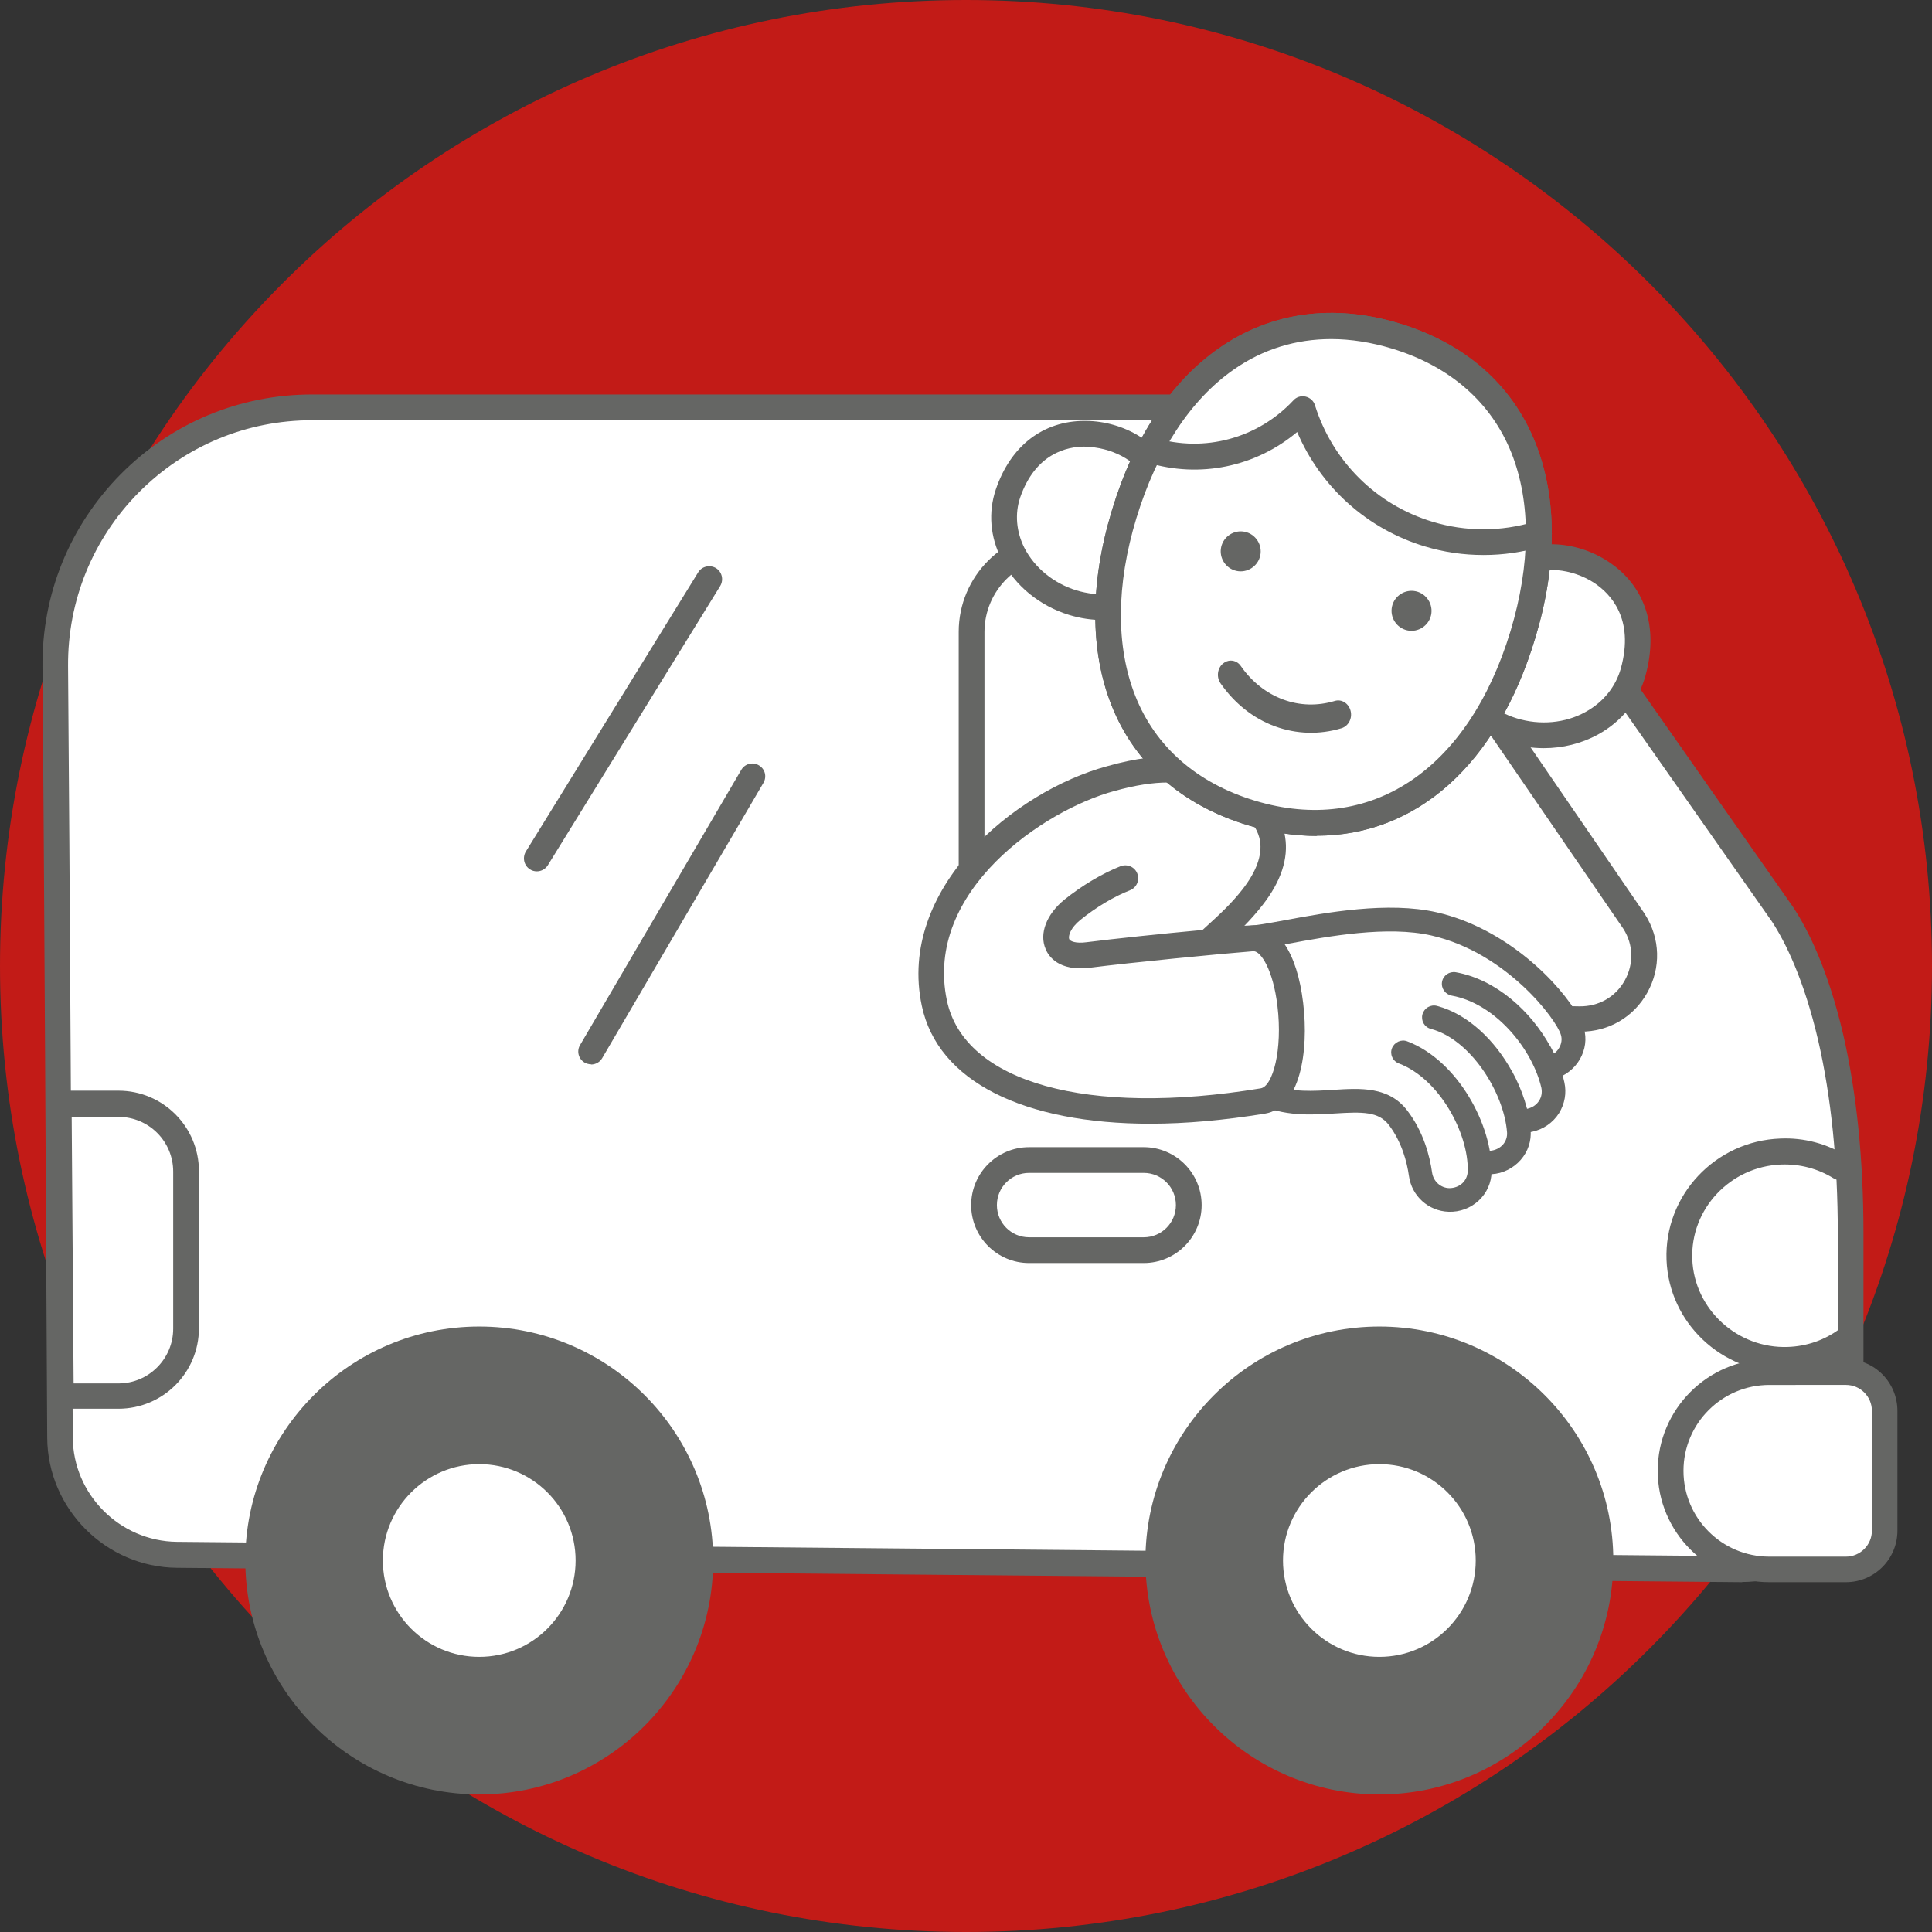 <svg width="90" height="90" viewBox="0 0 90 90" fill="none" xmlns="http://www.w3.org/2000/svg">
<rect x="0" y="0" width="90" height="90" fill="#333333" stroke="none"/>
<g clip-path="url(#clip0_1119_244)">
<path d="M45 90C69.853 90 90 69.853 90 45C90 20.147 69.853 0 45 0C20.147 0 0 20.147 0 45C0 69.853 20.147 90 45 90Z" fill="#C21B17"/>
<path d="M70.654 24.934C67.495 19.965 62.756 18.975 58.497 18.975H14.547C7.898 18.975 2.52 24.394 2.58 31.042C2.66 40.35 2.75 58.056 2.8 66.964C2.82 69.973 5.239 72.403 8.249 72.423L81.153 73.093C83.952 73.093 86.222 70.833 86.222 68.044V57.456C86.222 53.747 85.852 50.737 85.292 48.338C84.682 45.689 83.852 43.809 83.062 42.609L70.665 24.923L70.655 24.933L70.654 24.934Z" fill="white"/>
<path d="M81.162 73.704H81.141L8.238 73.034C4.929 73.004 2.219 70.285 2.199 66.975C2.149 58.067 2.059 40.361 1.979 31.053C1.949 27.674 3.249 24.494 5.618 22.095C7.997 19.696 11.166 18.376 14.546 18.376H58.495C62.234 18.376 67.603 19.026 71.153 24.595L83.54 42.271C84.219 43.301 85.159 45.16 85.868 48.21C86.489 50.909 86.808 54.019 86.808 57.458V68.046C86.808 69.556 86.219 70.985 85.148 72.045C84.079 73.105 82.669 73.695 81.159 73.695V73.705L81.162 73.704ZM14.546 19.576C11.488 19.576 8.628 20.766 6.469 22.935C4.319 25.105 3.15 27.984 3.17 31.033C3.25 40.341 3.34 58.047 3.39 66.955C3.4 69.614 5.58 71.794 8.239 71.824L81.142 72.494H81.162C82.343 72.494 83.462 72.034 84.302 71.194C85.141 70.354 85.612 69.234 85.612 68.045V57.457C85.612 54.118 85.302 51.088 84.701 48.479C84.031 45.6 83.162 43.88 82.552 42.94L70.165 25.274C70.165 25.274 70.154 25.254 70.144 25.254C66.915 20.165 61.947 19.575 58.498 19.575H14.547L14.546 19.576Z" fill="#656664"/>
<path d="M73.634 48.069H73.564L49.269 47.649C46.73 47.609 44.66 45.499 44.66 42.96V29.433C44.66 26.844 46.76 24.744 49.349 24.744H61.286C63.146 24.744 64.925 25.634 66.035 27.133L76.623 42.58C76.623 42.58 76.623 42.59 76.633 42.6C77.343 43.72 77.383 45.089 76.733 46.249C76.093 47.389 74.933 48.059 73.634 48.059V48.069ZM49.349 25.954C47.429 25.954 45.86 27.514 45.86 29.443V42.97C45.86 44.86 47.4 46.429 49.289 46.459L73.584 46.879C74.464 46.889 75.254 46.449 75.684 45.679C76.114 44.909 76.094 44.009 75.624 43.27L65.056 27.853C64.186 26.683 62.767 25.973 61.287 25.973H49.35V25.953L49.349 25.954Z" fill="#656664"/>
<path d="M85.991 73.104H82.422C79.883 73.104 77.823 71.044 77.823 68.505C77.823 65.966 79.883 63.906 82.422 63.906H85.991C86.991 63.906 87.791 64.716 87.791 65.706V71.285C87.791 72.285 86.981 73.085 85.991 73.085V73.105V73.104Z" fill="white"/>
<path d="M85.991 73.704H82.422C79.553 73.704 77.223 71.375 77.223 68.515C77.223 65.655 79.552 63.316 82.422 63.316H85.991C87.321 63.316 88.39 64.396 88.39 65.725V71.304C88.39 72.634 87.31 73.704 85.991 73.704ZM82.422 64.516C80.222 64.516 78.423 66.306 78.423 68.515C78.423 70.724 80.213 72.514 82.422 72.514H85.991C86.651 72.514 87.201 71.974 87.201 71.304V65.725C87.201 65.055 86.661 64.515 85.991 64.515L82.422 64.516Z" fill="#656664"/>
<path d="M21.895 79.463C25.539 79.463 28.494 76.508 28.494 72.864C28.494 69.219 25.539 66.265 21.895 66.265C18.25 66.265 15.296 69.219 15.296 72.864C15.296 76.508 18.25 79.463 21.895 79.463Z" fill="white"/>
<path d="M22.325 62.396C16.636 62.396 12.027 67.005 12.027 72.694C12.027 78.383 16.636 82.992 22.325 82.992C28.014 82.992 32.623 78.383 32.623 72.694C32.623 67.005 28.014 62.396 22.325 62.396ZM22.325 77.783C19.516 77.783 17.236 75.504 17.236 72.694C17.236 69.884 19.515 67.605 22.325 67.605C25.135 67.605 27.414 69.884 27.414 72.694C27.414 75.504 25.135 77.783 22.325 77.783Z" fill="#656664"/>
<path d="M22.325 83.591C16.316 83.591 11.427 78.702 11.427 72.693C11.427 66.684 16.316 61.795 22.325 61.795C28.334 61.795 33.223 66.684 33.223 72.693C33.223 78.702 28.334 83.591 22.325 83.591ZM22.325 62.996C16.976 62.996 12.627 67.345 12.627 72.694C12.627 78.043 16.976 82.392 22.325 82.392C27.674 82.392 32.023 78.043 32.023 72.694C32.023 67.345 27.674 62.996 22.325 62.996ZM22.325 78.383C19.186 78.383 16.636 75.834 16.636 72.694C16.636 69.554 19.185 67.005 22.325 67.005C25.465 67.005 28.014 69.554 28.014 72.694C28.014 75.834 25.465 78.383 22.325 78.383ZM22.325 68.205C19.856 68.205 17.836 70.215 17.836 72.694C17.836 75.173 19.846 77.183 22.325 77.183C24.804 77.183 26.814 75.173 26.814 72.694C26.814 70.215 24.804 68.205 22.325 68.205Z" fill="#656664"/>
<path d="M63.826 79.463C67.471 79.463 70.425 76.508 70.425 72.864C70.425 69.219 67.471 66.265 63.826 66.265C60.181 66.265 57.227 69.219 57.227 72.864C57.227 76.508 60.181 79.463 63.826 79.463Z" fill="white"/>
<path d="M64.256 62.396C58.567 62.396 53.958 67.005 53.958 72.694C53.958 78.383 58.567 82.992 64.256 82.992C69.945 82.992 74.554 78.383 74.554 72.694C74.554 67.005 69.945 62.396 64.256 62.396ZM64.256 77.783C61.447 77.783 59.167 75.504 59.167 72.694C59.167 69.884 61.446 67.605 64.256 67.605C67.066 67.605 69.345 69.884 69.345 72.694C69.345 75.504 67.066 77.783 64.256 77.783Z" fill="#656664"/>
<path d="M64.256 83.591C58.247 83.591 53.358 78.702 53.358 72.693C53.358 66.684 58.247 61.795 64.256 61.795C70.265 61.795 75.154 66.684 75.154 72.693C75.154 78.702 70.265 83.591 64.256 83.591ZM64.256 62.996C58.907 62.996 54.558 67.345 54.558 72.694C54.558 78.043 58.907 82.392 64.256 82.392C69.605 82.392 73.954 78.043 73.954 72.694C73.954 67.345 69.605 62.996 64.256 62.996ZM64.256 78.383C61.117 78.383 58.567 75.834 58.567 72.694C58.567 69.554 61.116 67.005 64.256 67.005C67.396 67.005 69.945 69.554 69.945 72.694C69.945 75.834 67.396 78.383 64.256 78.383ZM64.256 68.205C61.787 68.205 59.767 70.215 59.767 72.694C59.767 75.173 61.777 77.183 64.256 77.183C66.735 77.183 68.745 75.173 68.745 72.694C68.745 70.215 66.735 68.205 64.256 68.205Z" fill="#656664"/>
<path d="M53.278 58.837H47.939C46.449 58.837 45.24 57.627 45.24 56.138C45.24 54.649 46.45 53.439 47.939 53.439H53.278C54.768 53.439 55.977 54.649 55.977 56.138C55.977 57.627 54.767 58.837 53.278 58.837ZM47.939 54.638C47.109 54.638 46.439 55.308 46.439 56.138C46.439 56.968 47.109 57.638 47.939 57.638H53.278C54.108 57.638 54.778 56.968 54.778 56.138C54.778 55.308 54.108 54.638 53.278 54.638H47.939Z" fill="#656664"/>
<path d="M83.132 63.926C80.193 63.926 77.743 61.617 77.633 58.687C77.523 55.688 79.902 53.148 82.932 53.038C84.042 52.988 85.112 53.278 86.041 53.858C86.321 54.028 86.411 54.398 86.241 54.688C86.071 54.968 85.701 55.058 85.411 54.888C84.681 54.438 83.851 54.218 82.972 54.248C80.603 54.338 78.743 56.318 78.833 58.657C78.923 60.996 80.943 62.836 83.292 62.746C84.152 62.716 84.982 62.436 85.671 61.926C85.941 61.726 86.311 61.796 86.511 62.056C86.711 62.316 86.641 62.696 86.381 62.896C85.491 63.536 84.441 63.896 83.342 63.936H83.132V63.926Z" fill="#656664"/>
<path d="M5.519 51.429H2.74L2.84 65.046H5.529C7.269 65.046 8.678 63.636 8.678 61.897V54.579C8.678 52.839 7.268 51.43 5.529 51.43L5.519 51.429Z" fill="white"/>
<path d="M2.829 65.635C2.499 65.635 2.229 65.365 2.229 65.035L2.129 51.418C2.129 51.258 2.189 51.108 2.299 50.988C2.409 50.868 2.569 50.808 2.729 50.808H5.518C7.588 50.808 9.267 52.488 9.267 54.557V61.875C9.267 63.945 7.587 65.624 5.518 65.624H2.829V65.635ZM3.339 52.028L3.429 64.445H5.519C6.929 64.445 8.068 63.295 8.068 61.896V54.578C8.068 53.168 6.928 52.029 5.519 52.029L3.339 52.028Z" fill="#656664"/>
<path d="M60.137 43.68C61.987 43.34 64.786 42.82 66.876 43.3C70.285 44.08 72.795 47.149 73.055 48.069C73.125 48.329 73.085 48.599 72.955 48.829C72.815 49.069 72.575 49.249 72.305 49.319C72.295 49.319 72.285 49.329 72.265 49.339C72.185 49.149 72.105 48.959 71.995 48.769C71.125 47.189 69.566 45.76 67.746 45.43C67.556 45.4 67.376 45.52 67.346 45.71C67.316 45.9 67.436 46.08 67.626 46.11C69.766 46.5 71.545 48.719 71.965 50.559C72.025 50.819 71.975 51.089 71.835 51.309C71.685 51.549 71.445 51.719 71.165 51.779H71.025C70.875 51.189 70.645 50.589 70.325 50.019C69.565 48.639 68.355 47.43 66.966 47.06C66.776 47.01 66.586 47.12 66.536 47.31C66.486 47.5 66.596 47.69 66.786 47.74C68.486 48.2 69.945 50.229 70.365 52.019C70.365 52.039 70.345 52.049 70.345 52.069C70.325 52.169 70.355 52.269 70.425 52.349C70.445 52.479 70.475 52.609 70.485 52.729C70.505 52.989 70.415 53.249 70.245 53.459C70.065 53.669 69.795 53.799 69.515 53.819C69.465 53.819 69.415 53.809 69.365 53.799C69.115 51.799 67.665 49.38 65.616 48.61C65.436 48.54 65.236 48.63 65.166 48.81C65.096 48.99 65.186 49.19 65.366 49.26C67.326 50 68.755 52.629 68.715 54.479C68.715 54.739 68.595 54.989 68.405 55.179C68.205 55.369 67.925 55.479 67.645 55.469C67.145 55.449 66.725 55.079 66.655 54.569C66.545 53.819 66.265 52.719 65.535 51.77C64.705 50.69 63.036 50.72 61.416 50.76C60.446 50.78 59.436 50.8 58.837 50.54L58.557 43.941C58.937 43.901 59.467 43.811 60.127 43.681L60.137 43.68Z" fill="white"/>
<path d="M73.364 47.429C73.474 47.619 73.544 47.789 73.584 47.929C73.694 48.329 73.644 48.749 73.434 49.109C73.234 49.459 72.894 49.729 72.504 49.849C72.484 49.849 72.464 49.869 72.454 49.869C72.424 49.879 72.384 49.889 72.354 49.899C72.424 50.089 72.474 50.269 72.514 50.459C72.604 50.859 72.534 51.279 72.314 51.629C72.084 51.989 71.714 52.249 71.294 52.339C71.244 52.349 71.114 52.359 71.064 52.349H71.004V52.379C71.034 52.489 71.054 52.589 71.054 52.699C71.084 53.109 70.954 53.509 70.674 53.829C70.394 54.149 69.994 54.349 69.564 54.379C69.464 54.379 69.384 54.379 69.334 54.359H69.284V54.499C69.284 54.909 69.104 55.299 68.794 55.589C68.484 55.879 68.064 56.039 67.634 56.029C66.864 56.009 66.224 55.429 66.114 54.659C66.014 53.969 65.764 52.979 65.104 52.12C64.444 51.261 62.914 51.29 61.435 51.32C60.395 51.34 59.335 51.36 58.616 51.05C58.426 50.97 58.296 50.78 58.286 50.57L58.006 43.971C57.996 43.681 58.216 43.421 58.506 43.401C58.856 43.371 59.346 43.281 59.966 43.161L60.136 43.691L60.036 43.151C61.936 42.801 64.795 42.271 66.994 42.771C70.133 43.491 72.603 46.05 73.363 47.43L73.364 47.429ZM72.484 48.519C72.534 48.419 72.544 48.319 72.514 48.209C72.334 47.559 70.045 44.59 66.745 43.83C64.765 43.38 62.036 43.88 60.226 44.21L60.126 43.67L60.156 44.23C59.766 44.3 59.416 44.37 59.126 44.41L59.366 50.119C59.896 50.229 60.686 50.219 61.396 50.199C63.066 50.159 64.965 50.119 65.965 51.429C66.775 52.469 67.075 53.669 67.195 54.488C67.225 54.728 67.425 54.898 67.655 54.908C67.785 54.908 67.925 54.858 68.015 54.768C68.105 54.688 68.155 54.578 68.155 54.458C68.185 52.828 66.885 50.419 65.166 49.769C64.706 49.589 64.466 49.069 64.646 48.609C64.736 48.389 64.896 48.209 65.116 48.109C65.336 48.009 65.576 47.999 65.806 48.089C67.896 48.879 69.335 51.148 69.795 53.118L69.815 53.098C69.895 53.008 69.935 52.888 69.925 52.778C69.925 52.718 69.905 52.648 69.895 52.588V52.568C69.795 52.398 69.765 52.208 69.785 52.018C69.375 50.458 68.105 48.669 66.626 48.279C66.146 48.149 65.866 47.659 65.996 47.179C66.056 46.949 66.206 46.759 66.416 46.629C66.626 46.509 66.866 46.479 67.096 46.539C67.166 46.559 67.226 46.579 67.296 46.599C67.156 46.529 67.026 46.429 66.936 46.299C66.796 46.099 66.746 45.859 66.786 45.629C66.826 45.399 66.956 45.189 67.156 45.049C67.356 44.909 67.596 44.859 67.826 44.899C69.636 45.229 71.405 46.609 72.465 48.518V48.538L72.485 48.518L72.484 48.519ZM71.374 51.019C71.434 50.919 71.454 50.809 71.434 50.689C71.054 49.009 69.394 46.99 67.535 46.66C67.515 46.66 67.505 46.66 67.485 46.65C68.775 47.12 69.974 48.23 70.824 49.759C71.044 50.159 71.234 50.589 71.384 51.019H71.374Z" fill="white"/>
<path d="M72.214 48.729C72.524 49.289 72.754 49.859 72.874 50.419C72.984 50.909 72.894 51.419 72.624 51.859C72.344 52.299 71.894 52.609 71.384 52.719C71.134 52.779 70.874 52.779 70.624 52.729C70.324 52.669 70.124 52.379 70.184 52.089C70.244 51.789 70.524 51.589 70.824 51.649C70.934 51.669 71.044 51.669 71.154 51.649C71.374 51.599 71.574 51.469 71.694 51.279C71.814 51.099 71.844 50.889 71.804 50.679C71.394 48.899 69.684 46.75 67.625 46.38C67.325 46.32 67.125 46.04 67.175 45.74C67.225 45.44 67.515 45.24 67.815 45.29C69.705 45.63 71.314 47.11 72.214 48.739V48.729Z" fill="#656664"/>
<path d="M70.423 49.879C70.923 50.779 71.233 51.759 71.303 52.638C71.343 53.148 71.183 53.638 70.843 54.028C70.503 54.418 70.013 54.668 69.493 54.698C69.243 54.718 69.003 54.688 68.773 54.608C68.483 54.518 68.323 54.208 68.423 53.918C68.513 53.628 68.833 53.468 69.113 53.568C69.213 53.598 69.313 53.608 69.423 53.608C69.643 53.588 69.863 53.488 70.013 53.318C70.153 53.158 70.223 52.948 70.203 52.738C70.053 50.878 68.503 48.419 66.654 47.929C66.354 47.849 66.184 47.549 66.264 47.249C66.344 46.959 66.644 46.779 66.944 46.859C68.404 47.249 69.643 48.479 70.423 49.888V49.878V49.879Z" fill="#656664"/>
<path d="M73.534 47.329C73.653 47.549 73.743 47.739 73.784 47.899C73.924 48.389 73.853 48.899 73.594 49.349C73.334 49.799 72.894 50.129 72.394 50.269C72.103 50.349 71.793 50.179 71.724 49.879C71.644 49.589 71.823 49.279 72.114 49.209C72.334 49.149 72.523 49.009 72.633 48.809C72.743 48.619 72.773 48.409 72.713 48.209C72.513 47.499 70.184 44.38 66.684 43.58C64.635 43.11 61.865 43.62 60.026 43.96C59.475 44.06 59.026 44.15 58.656 44.19L59.285 50.539C60.206 50.889 61.175 50.829 62.114 50.769C63.385 50.689 64.694 50.609 65.553 51.729C66.314 52.719 66.603 53.849 66.713 54.628C66.773 55.028 67.103 55.338 67.513 55.348C67.743 55.348 67.963 55.268 68.124 55.118C68.284 54.968 68.364 54.768 68.374 54.558C68.413 52.778 67.043 50.249 65.165 49.539C64.874 49.429 64.734 49.109 64.844 48.829C64.954 48.549 65.275 48.399 65.555 48.509C67.924 49.409 69.523 52.438 69.484 54.588C69.474 55.098 69.263 55.568 68.894 55.918C68.513 56.278 68.004 56.468 67.484 56.448C66.543 56.418 65.763 55.718 65.633 54.778C65.543 54.138 65.303 53.198 64.694 52.399C64.213 51.779 63.474 51.789 62.194 51.869C61.075 51.939 59.806 52.019 58.545 51.409C58.376 51.329 58.255 51.159 58.236 50.969L57.516 43.731C57.495 43.571 57.556 43.411 57.666 43.291C57.776 43.171 57.935 43.111 58.096 43.121C58.355 43.141 59.075 43.011 59.836 42.871C61.766 42.511 64.665 41.981 66.933 42.501C70.213 43.251 72.713 45.86 73.532 47.34V47.33L73.534 47.329Z" fill="#656664"/>
<path d="M52.428 40.911C51.668 41.211 50.768 41.741 49.959 42.381C48.789 43.331 48.929 44.71 50.699 44.481C52.619 44.241 56.858 43.821 58.347 43.711C60.427 43.551 60.936 50.939 58.827 51.289C51.129 52.559 44.47 51.219 43.52 46.73C42.4 41.401 47.959 37.292 51.728 36.272C54.477 35.492 56.107 35.852 57.507 36.862C57.947 37.182 60.746 38.692 58.337 41.791C57.797 42.481 57.307 42.941 56.387 43.781" fill="white"/>
<path d="M53.598 52.348C47.689 52.348 43.68 50.378 42.94 46.849C41.79 41.41 47.219 36.871 51.578 35.691C54.267 34.931 56.147 35.131 57.867 36.381L57.967 36.451C58.427 36.751 59.637 37.561 59.867 38.99C60.027 39.99 59.677 41.06 58.817 42.159C58.537 42.519 58.267 42.819 57.957 43.139C58.087 43.129 58.197 43.119 58.307 43.109C59.507 43.019 60.427 44.369 60.706 46.718C60.986 49.017 60.546 51.617 58.926 51.877C57.016 52.187 55.237 52.347 53.597 52.347L53.598 52.348ZM54.398 36.452C53.718 36.452 52.898 36.572 51.899 36.852C48.65 37.732 43.031 41.501 44.111 46.61C44.921 50.429 50.66 52.029 58.728 50.699C59.288 50.609 59.758 48.909 59.508 46.86C59.308 45.18 58.738 44.311 58.398 44.311H58.388C56.848 44.431 52.649 44.841 50.77 45.081C49.32 45.261 48.84 44.541 48.71 44.211C48.4 43.491 48.75 42.591 49.58 41.912C50.4 41.252 51.36 40.682 52.199 40.352C52.509 40.232 52.859 40.382 52.979 40.692C53.099 41.002 52.949 41.352 52.639 41.472C51.899 41.762 51.059 42.262 50.33 42.852C49.87 43.222 49.75 43.602 49.81 43.752C49.85 43.842 50.1 43.962 50.62 43.892C51.88 43.732 54.169 43.492 56.019 43.322C56.889 42.532 57.369 42.082 57.879 41.432C58.529 40.602 58.799 39.842 58.699 39.182C58.549 38.272 57.689 37.692 57.319 37.452L57.179 37.352C56.509 36.862 55.699 36.452 54.41 36.452H54.4H54.398Z" fill="#656664"/>
<path d="M53.968 22.245C53.268 20.095 48.399 18.706 46.95 22.985C46.24 25.065 47.66 27.354 49.969 28.074C50.699 28.304 51.439 28.344 52.129 28.224L53.969 22.255V22.245H53.968Z" fill="white"/>
<path d="M51.389 28.884C50.859 28.884 50.319 28.804 49.799 28.644C48.429 28.224 47.28 27.284 46.66 26.065C46.12 25.015 46.03 23.855 46.39 22.796C47.08 20.766 48.59 19.607 50.529 19.607H50.569C52.389 19.617 54.098 20.677 54.548 22.066C54.588 22.186 54.588 22.306 54.548 22.426L52.708 28.395C52.638 28.615 52.458 28.775 52.228 28.815C51.948 28.865 51.668 28.885 51.378 28.885H51.388L51.389 28.884ZM50.529 20.805C49.699 20.805 48.23 21.125 47.52 23.184C47.27 23.934 47.34 24.764 47.72 25.523C48.2 26.453 49.08 27.173 50.149 27.503C50.649 27.653 51.169 27.713 51.679 27.683L53.339 22.284C52.959 21.464 51.759 20.824 50.55 20.814H50.52L50.53 20.804L50.529 20.805Z" fill="#656664"/>
<path d="M70.504 26.484C72.384 24.984 77.362 26.644 76.073 31.303C75.443 33.572 72.874 34.772 70.474 34.032C69.714 33.802 69.054 33.392 68.534 32.882L70.504 26.484Z" fill="white"/>
<path d="M71.914 34.852C71.374 34.852 70.824 34.772 70.294 34.612C69.474 34.362 68.714 33.912 68.114 33.322C67.954 33.162 67.894 32.932 67.964 32.712L69.934 26.313C69.974 26.203 70.034 26.093 70.134 26.023C71.314 25.083 73.373 25.133 74.923 26.163C76.643 27.293 77.272 29.232 76.653 31.472C76.333 32.642 75.543 33.612 74.433 34.221C73.663 34.641 72.793 34.852 71.914 34.852ZM69.225 32.703C69.645 33.043 70.135 33.303 70.655 33.463C71.735 33.793 72.915 33.693 73.864 33.163C74.684 32.713 75.264 31.993 75.504 31.143C76.154 28.804 75.004 27.644 74.264 27.154C73.224 26.474 71.825 26.354 71.025 26.854L69.225 32.693V32.703Z" fill="#656664"/>
<path d="M70.934 29.563C72.874 23.134 71.054 17.476 65.005 15.646C58.956 13.816 54.307 17.526 52.368 23.944C50.428 30.373 52.248 36.031 58.297 37.861C64.356 39.691 68.995 35.981 70.934 29.563Z" fill="white"/>
<path d="M61.336 38.941C60.306 38.941 59.236 38.781 58.127 38.441C55.058 37.511 52.858 35.582 51.778 32.852C50.768 30.303 50.768 27.163 51.798 23.774C52.818 20.395 54.547 17.775 56.807 16.206C59.216 14.536 62.116 14.136 65.185 15.066C68.254 15.996 70.454 17.925 71.534 20.655C72.544 23.204 72.544 26.344 71.514 29.733C69.734 35.632 65.975 38.931 61.336 38.931V38.941ZM62.016 15.796C60.366 15.796 58.837 16.266 57.487 17.206C55.457 18.616 53.888 21.015 52.938 24.134C51.988 27.253 51.978 30.123 52.888 32.422C53.828 34.791 55.757 36.481 58.467 37.301C63.836 38.921 68.395 35.891 70.364 29.403C71.304 26.284 71.324 23.414 70.414 21.115C69.474 18.746 67.545 17.056 64.835 16.236C63.875 15.946 62.925 15.796 62.016 15.796Z" fill="#656664"/>
<path d="M70.934 29.563C72.874 23.134 71.054 17.476 65.005 15.646C58.956 13.816 54.307 17.526 52.368 23.944C50.428 30.373 52.248 36.031 58.297 37.861C64.356 39.691 68.995 35.981 70.934 29.563Z" fill="white"/>
<path d="M61.336 38.941C60.306 38.941 59.236 38.781 58.127 38.441C55.058 37.511 52.858 35.582 51.778 32.852C50.768 30.303 50.768 27.163 51.798 23.774C52.818 20.395 54.547 17.775 56.807 16.206C59.216 14.536 62.116 14.136 65.185 15.066C68.254 15.996 70.454 17.925 71.534 20.655C72.544 23.204 72.544 26.344 71.514 29.733C69.734 35.632 65.975 38.931 61.336 38.931V38.941ZM62.016 15.796C60.366 15.796 58.837 16.266 57.487 17.206C55.457 18.616 53.888 21.015 52.938 24.134C51.988 27.253 51.978 30.123 52.888 32.422C53.828 34.791 55.757 36.481 58.467 37.301C63.836 38.921 68.395 35.891 70.364 29.403C71.304 26.284 71.324 23.414 70.414 21.115C69.474 18.746 67.545 17.056 64.835 16.236C63.875 15.946 62.925 15.796 62.016 15.796Z" fill="#656664"/>
<path d="M57.336 31.433C57.886 32.233 58.656 32.863 59.576 33.203C60.506 33.543 61.456 33.553 62.335 33.283" fill="white"/>
<path d="M57.337 30.773C57.517 30.773 57.697 30.863 57.807 31.033C58.307 31.753 58.987 32.293 59.767 32.583C60.547 32.873 61.377 32.893 62.176 32.653C62.496 32.553 62.826 32.763 62.916 33.113C63.006 33.463 62.816 33.823 62.496 33.923C61.466 34.233 60.396 34.203 59.387 33.833C58.378 33.463 57.507 32.763 56.858 31.833C56.658 31.543 56.708 31.133 56.968 30.913C57.078 30.823 57.208 30.773 57.328 30.773H57.337Z" fill="#656664"/>
<path d="M53.618 20.965C56.227 21.755 58.947 20.925 60.686 19.055C61.526 21.754 63.655 23.994 66.555 24.874C68.285 25.394 70.044 25.364 71.644 24.874" fill="white"/>
<path d="M69.105 25.854C68.185 25.854 67.265 25.724 66.376 25.454C63.687 24.644 61.517 22.685 60.427 20.125C58.497 21.745 55.898 22.295 53.439 21.545C53.119 21.445 52.939 21.115 53.039 20.795C53.139 20.475 53.469 20.295 53.789 20.395C56.108 21.095 58.588 20.425 60.248 18.655C60.388 18.495 60.608 18.425 60.818 18.475C61.028 18.525 61.198 18.675 61.258 18.885C62.078 21.494 64.117 23.514 66.727 24.304C68.277 24.774 69.926 24.774 71.476 24.304C71.786 24.204 72.126 24.384 72.226 24.704C72.326 25.024 72.146 25.354 71.826 25.454C70.936 25.724 70.026 25.854 69.117 25.854H69.107H69.105Z" fill="#656664"/>
<path d="M58.707 25.884C58.817 25.384 58.497 24.884 57.997 24.774C57.497 24.664 56.997 24.984 56.887 25.484C56.777 25.984 57.097 26.484 57.597 26.594C58.097 26.704 58.597 26.384 58.707 25.884Z" fill="#656664"/>
<path d="M66.665 28.654C66.775 28.154 66.455 27.654 65.955 27.544C65.455 27.434 64.955 27.754 64.845 28.254C64.735 28.754 65.055 29.254 65.555 29.364C66.055 29.474 66.555 29.154 66.665 28.654Z" fill="#656664"/>
<path d="M25.004 40.591C24.894 40.591 24.784 40.561 24.694 40.501C24.414 40.331 24.324 39.961 24.494 39.671L32.522 26.664C32.692 26.384 33.062 26.294 33.352 26.464C33.632 26.634 33.722 27.004 33.552 27.294L25.524 40.301C25.414 40.481 25.214 40.591 25.014 40.591H25.004Z" fill="#656664"/>
<path d="M27.534 49.579C27.434 49.579 27.324 49.549 27.234 49.499C26.944 49.329 26.854 48.959 27.024 48.679L34.532 35.862C34.702 35.572 35.072 35.482 35.352 35.652C35.642 35.822 35.732 36.182 35.562 36.472L28.054 49.289C27.944 49.479 27.744 49.589 27.534 49.589V49.579Z" fill="#656664"/>
</g>
<defs>
<clipPath id="clip0_1119_244">
<rect width="90" height="90" fill="white"/>
</clipPath>
</defs>
</svg>
